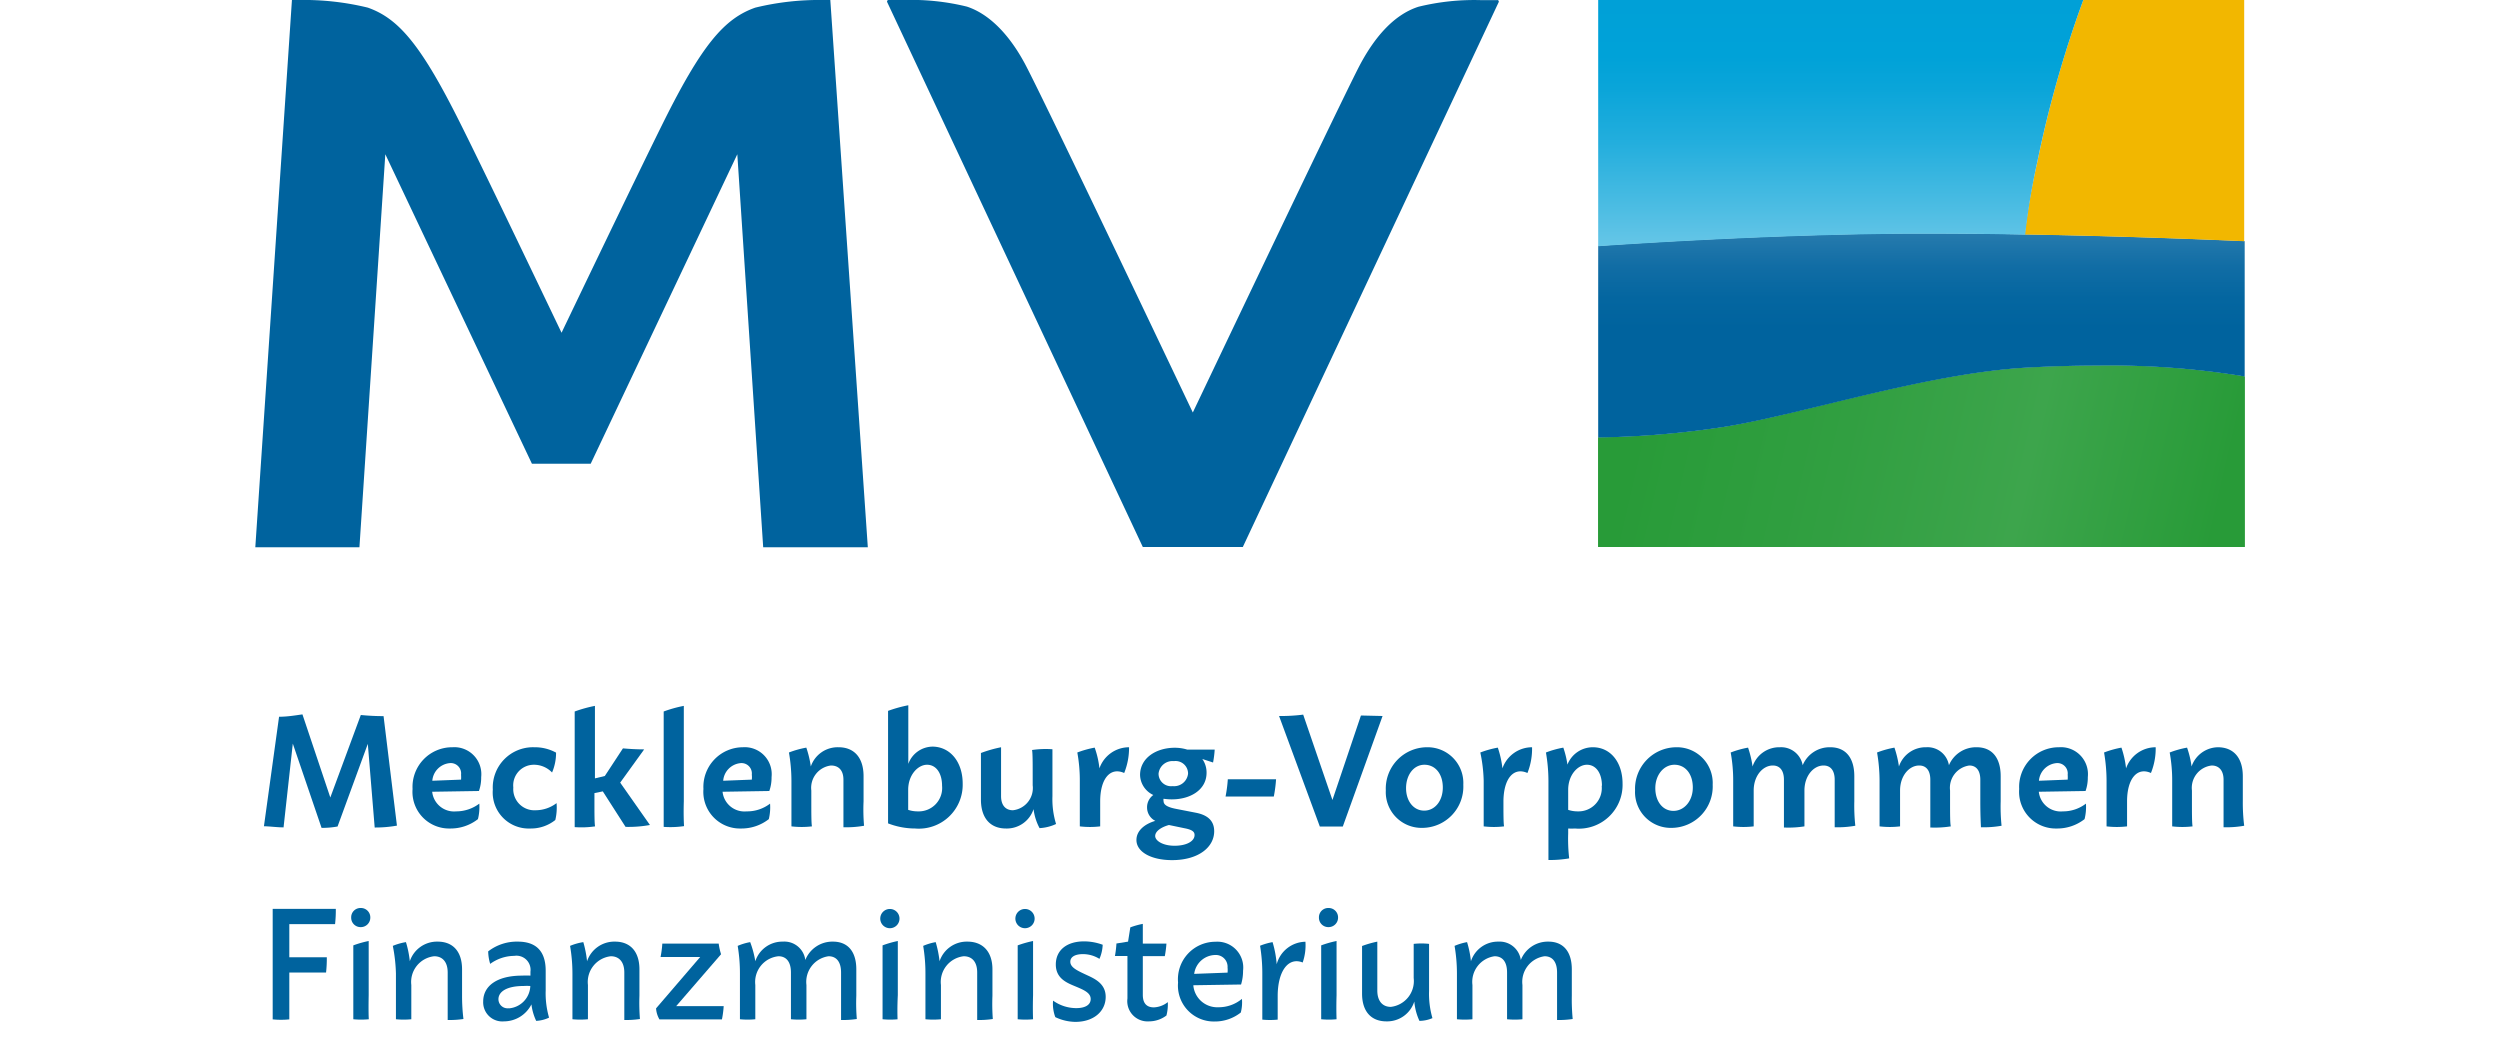 <svg width="200" xmlns="http://www.w3.org/2000/svg" xmlns:xlink="http://www.w3.org/1999/xlink" viewBox="0 0 159.15 84.22"><defs><style>.cls-1{fill:#00639e;}.cls-2{fill:none;}.cls-3{fill:url(#Neues_Verlaufsfeld_3);}.cls-4{fill:url(#Unbenannter_Verlauf_10);}.cls-5{fill:#f2b700;}.cls-6{fill:url(#Unbenannter_Verlauf_9);}.cls-7{fill:url(#Neues_Verlaufsfeld_1);}.cls-8{fill:url(#Neues_Verlaufsfeld_1-2);}</style><linearGradient id="Neues_Verlaufsfeld_3" x1="108.32" y1="31.18" x2="159.34" y2="42.96" gradientUnits="userSpaceOnUse"><stop offset="0.05" stop-color="#289b38"/><stop offset="0.37" stop-color="#319f41"/><stop offset="0.65" stop-color="#3da54c"/><stop offset="0.95" stop-color="#289b38"/></linearGradient><linearGradient id="Unbenannter_Verlauf_10" x1="133.29" y1="18.67" x2="133.29" y2="35" gradientUnits="userSpaceOnUse"><stop offset="0" stop-color="#267aad"/><stop offset="0.01" stop-color="#257aad"/><stop offset="0.16" stop-color="#116da5"/><stop offset="0.32" stop-color="#0466a0"/><stop offset="0.47" stop-color="#00639e"/></linearGradient><linearGradient id="Unbenannter_Verlauf_9" x1="126.84" y1="19.7" x2="126.84" gradientUnits="userSpaceOnUse"><stop offset="0" stop-color="#66c6e7"/><stop offset="0.15" stop-color="#4dbde3"/><stop offset="0.42" stop-color="#23aedd"/><stop offset="0.64" stop-color="#0aa5d9"/><stop offset="0.77" stop-color="#00a2d8"/><stop offset="1" stop-color="#00a0d7"/></linearGradient><linearGradient id="Neues_Verlaufsfeld_1" x1="159.1" y1="19.29" x2="159.1" y2="19.28" gradientUnits="userSpaceOnUse"><stop offset="0" stop-color="#66c6e7"/><stop offset="0.1" stop-color="#57c0e5"/><stop offset="0.36" stop-color="#31b2df"/><stop offset="0.61" stop-color="#16a8da"/><stop offset="0.83" stop-color="#06a2d8"/><stop offset="1" stop-color="#00a0d7"/></linearGradient><linearGradient id="Neues_Verlaufsfeld_1-2" x1="158.33" y1="19.26" x2="158.33" y2="19.25" xlink:href="#Neues_Verlaufsfeld_1"/></defs><g id="Ebene_2" data-name="Ebene 2"><g id="MV_LS_M-Finanz"><path class="cls-1" d="M99.47.17,79,43.76H71L50.55.17A.12.12,0,0,1,50.66,0h1.27a18.66,18.66,0,0,1,5,.53c2,.66,3.64,2.59,4.82,4.92C63.9,9.64,75,33,75,33S86.11,9.64,88.23,5.46C89.42,3.13,91,1.2,93.05.54a18.74,18.74,0,0,1,5-.53h1.27A.12.12,0,0,1,99.47.17Z"/><path class="cls-1" d="M46,0h-.58A21.61,21.61,0,0,0,40,.61c-2.49.87-4.29,3-7.39,9.24-2.09,4.2-8.11,16.76-8.11,16.77s-6-12.57-8.11-16.77C13.27,3.6,11.47,1.48,9,.61A21.61,21.61,0,0,0,3.52,0H2.93L0,43.78H8.33L10.4,12.34,22.13,37.1h4.7L38.56,12.34l2.07,31.44H49Z"/><rect class="cls-2" y="0.01" width="159.14" height="84.21"/><path class="cls-3" d="M141.76,29.41c-8,.44-18,3.71-24.16,4.73a72.72,72.72,0,0,1-10.17.86v8.76h51.72V30.12a66.79,66.79,0,0,0-11.81-.87C145.64,29.25,143.77,29.3,141.76,29.41Z"/><path class="cls-3" d="M141.76,29.41c-8,.44-18,3.71-24.16,4.73a72.72,72.72,0,0,1-10.17.86v8.76h51.72V30.12a66.79,66.79,0,0,0-11.81-.87C145.64,29.25,143.77,29.3,141.76,29.41Z"/><path class="cls-4" d="M133.29,18.67c-12,0-25.86,1-25.86,1V35a72.72,72.72,0,0,0,10.17-.86c6.16-1,16.19-4.29,24.16-4.73,2-.11,3.88-.16,5.58-.16a66.79,66.79,0,0,1,11.81.87V19.29S145.71,18.67,133.29,18.67Z"/><path class="cls-5" d="M146.24,0a90.25,90.25,0,0,0-3.69,13,55.57,55.57,0,0,0-1,5.76c9.44.16,17.56.54,17.56.54V0Z"/><path class="cls-6" d="M142.55,13a90.25,90.25,0,0,1,3.69-13H107.43V19.7s13.88-1,25.86-1c2.77,0,5.59,0,8.3.08A55.57,55.57,0,0,1,142.55,13Z"/><path class="cls-7" d="M159.15,19.29h0Z"/><path class="cls-8" d="M158.38,19.26h0Z"/><path class="cls-1" d="M9.55,66.2,9,59.51,6.58,66.12a6.92,6.92,0,0,1-1.28.11L3,59.49l-.74,6.7c-.52,0-1.05-.08-1.57-.09l1.21-8.76c.63,0,1.25-.1,1.87-.19L6,63.8l2.44-6.6c.61.06,1.21.09,1.82.09l1.07,8.76A9.69,9.69,0,0,1,9.55,66.2Z"/><path class="cls-1" d="M17.92,64.29a4,4,0,0,1-.11,1.24,3.54,3.54,0,0,1-2.23.75,2.93,2.93,0,0,1-3-3.16,3.17,3.17,0,0,1,3.19-3.34,2.16,2.16,0,0,1,2.3,2.39,3.23,3.23,0,0,1-.18,1.11l-3.74.06a1.76,1.76,0,0,0,1.92,1.57A3.07,3.07,0,0,0,17.92,64.29Zm-3.76-1.83,2.3-.09a2.85,2.85,0,0,0,0-.4.83.83,0,0,0-.91-.92A1.54,1.54,0,0,0,14.16,62.46Z"/><path class="cls-1" d="M19,63.17a3.22,3.22,0,0,1,3.32-3.39,3.54,3.54,0,0,1,1.74.43,4,4,0,0,1-.32,1.59,2,2,0,0,0-1.47-.62A1.65,1.65,0,0,0,20.64,63a1.69,1.69,0,0,0,1.79,1.82,2.77,2.77,0,0,0,1.67-.57A4.29,4.29,0,0,1,24,65.6a3.12,3.12,0,0,1-2,.68A2.88,2.88,0,0,1,19,63.17Z"/><path class="cls-1" d="M31.57,66a9.63,9.63,0,0,1-1.95.15L27.8,63.31l-.67.14v.66c0,1,0,1.72.05,2a7.51,7.51,0,0,1-1.63.06c0-.22,0-.91,0-2V56.92a10.61,10.61,0,0,1,1.62-.45v5.8l.79-.19,1.45-2.21c.57.05,1.13.08,1.7.08l-1.92,2.66Z"/><path class="cls-1" d="M34.3,66.09a7.51,7.51,0,0,1-1.63.06c0-.22,0-.91,0-2V56.92a10.17,10.17,0,0,1,1.61-.45v7.64C34.25,65.11,34.28,65.83,34.3,66.09Z"/><path class="cls-1" d="M41.18,64.29a4,4,0,0,1-.1,1.24,3.54,3.54,0,0,1-2.23.75,2.93,2.93,0,0,1-3-3.16A3.17,3.17,0,0,1,39,59.78a2.16,2.16,0,0,1,2.3,2.39,3.23,3.23,0,0,1-.18,1.11l-3.74.06a1.76,1.76,0,0,0,1.92,1.57A3,3,0,0,0,41.18,64.29Zm-3.75-1.83,2.29-.09a1.87,1.87,0,0,0,0-.4.83.83,0,0,0-.9-.92A1.54,1.54,0,0,0,37.43,62.46Z"/><path class="cls-1" d="M48.7,66.06a8.17,8.17,0,0,1-1.65.12c0-.12,0-.77,0-2.07V62.38c0-.73-.36-1.14-1-1.14a1.8,1.8,0,0,0-1.57,2v.87c0,1,0,1.72.05,2a7,7,0,0,1-1.64,0c0-.21,0-.9,0-2V62.46a13.41,13.41,0,0,0-.2-2.26,7.58,7.58,0,0,1,1.39-.39,8.2,8.2,0,0,1,.36,1.51,2.27,2.27,0,0,1,2.22-1.54c1.24,0,2,.82,2,2.32v2A15,15,0,0,0,48.7,66.06Z"/><path class="cls-1" d="M56.59,62.69a3.51,3.51,0,0,1-3.81,3.59,6,6,0,0,1-2.16-.41h0v-9a10.61,10.61,0,0,1,1.62-.45v4.69a2.09,2.09,0,0,1,2-1.38C55.64,59.78,56.59,61,56.59,62.69Zm-1.65.17c0-1-.47-1.68-1.2-1.68s-1.51.81-1.51,2v1.61a2.45,2.45,0,0,0,.78.12A1.87,1.87,0,0,0,54.94,62.86Z"/><path class="cls-1" d="M62.74,66.25a4.32,4.32,0,0,1-.48-1.52,2.25,2.25,0,0,1-2.21,1.55c-1.24,0-2-.82-2-2.31V60.24a10.16,10.16,0,0,1,1.61-.46v3.91c0,.73.36,1.13.95,1.13a1.79,1.79,0,0,0,1.58-2V62c0-1,0-1.71-.05-2a7.51,7.51,0,0,1,1.63-.06c0,.21,0,.9,0,2V63.7a6.78,6.78,0,0,0,.29,2.22A3.54,3.54,0,0,1,62.74,66.25Z"/><path class="cls-1" d="M69.51,61.84c-1.11-.5-1.92.45-1.92,2.27h0c0,1,0,1.72,0,2a6.91,6.91,0,0,1-1.63,0c0-.21,0-.9,0-2V62.46a12.43,12.43,0,0,0-.2-2.26,7.81,7.81,0,0,1,1.39-.39,7.21,7.21,0,0,1,.38,1.66,2.51,2.51,0,0,1,2.37-1.69A5.4,5.4,0,0,1,69.51,61.84Z"/><path class="cls-1" d="M76.71,66.5c0,1.27-1.25,2.31-3.37,2.31-1.66,0-2.85-.65-2.85-1.61,0-.76.68-1.29,1.51-1.53a1.2,1.2,0,0,1-.66-1.07,1.21,1.21,0,0,1,.5-1A1.82,1.82,0,0,1,70.78,62c0-1.37,1.3-2.18,2.78-2.18a3.37,3.37,0,0,1,1,.15h2.19A7.9,7.9,0,0,1,76.62,61l-.86-.28a1.87,1.87,0,0,1,.34,1.1c0,1.37-1.3,2.13-2.78,2.13a4.65,4.65,0,0,1-.66-.05.37.37,0,0,0,0,.18c0,.24.17.47,1,.63l1.59.31C76.27,65.22,76.71,65.73,76.71,66.5Zm-1.57.3c0-.25-.17-.42-.8-.54L73.09,66c-.62.17-1.1.5-1.1.88s.61.78,1.55.78S75.14,67.31,75.14,66.8Zm-2.88-4.91a1,1,0,0,0,1.13,1,1.12,1.12,0,0,0,1.23-1,1,1,0,0,0-1.13-1A1.12,1.12,0,0,0,72.26,61.89Z"/><path class="cls-1" d="M81.48,63.72H77.62a10.86,10.86,0,0,0,.18-1.38h3.86A10.86,10.86,0,0,1,81.48,63.72Z"/><path class="cls-1" d="M90.18,57.28,87,66.12H85.16L81.9,57.28a13.88,13.88,0,0,0,1.93-.11L86.17,64l2.28-6.76Z"/><path class="cls-1" d="M90.44,63.23a3.31,3.31,0,0,1,3.28-3.45,2.86,2.86,0,0,1,2.92,3,3.3,3.3,0,0,1-3.28,3.45A2.86,2.86,0,0,1,90.44,63.23ZM95,63c0-1.1-.61-1.82-1.47-1.82s-1.46.81-1.47,1.85.59,1.82,1.45,1.82S95,64.07,95,63Z"/><path class="cls-1" d="M101.77,61.84c-1.11-.5-1.91.45-1.92,2.27h0c0,1,0,1.72.05,2a6.91,6.91,0,0,1-1.63,0c0-.21,0-.9,0-2V62.46A12.24,12.24,0,0,0,98,60.2a7.7,7.7,0,0,1,1.4-.39,7.87,7.87,0,0,1,.37,1.66,2.51,2.51,0,0,1,2.37-1.69A5.22,5.22,0,0,1,101.77,61.84Z"/><path class="cls-1" d="M107,59.78c1.44,0,2.38,1.23,2.38,2.91a3.5,3.5,0,0,1-3.81,3.59,4.75,4.75,0,0,1-.54,0v.39a13.68,13.68,0,0,0,.08,2,9.08,9.08,0,0,1-1.66.13c0-.14,0-.8,0-2.1V62.46a13.41,13.41,0,0,0-.2-2.26,7.58,7.58,0,0,1,1.39-.39,7.31,7.31,0,0,1,.33,1.36A2.18,2.18,0,0,1,107,59.78Zm.73,3.08c0-1-.47-1.68-1.2-1.68s-1.5.81-1.5,2v1.61a2.43,2.43,0,0,0,.77.12A1.86,1.86,0,0,0,107.71,62.86Z"/><path class="cls-1" d="M110.38,63.23a3.32,3.32,0,0,1,3.29-3.45,2.86,2.86,0,0,1,2.92,3,3.31,3.31,0,0,1-3.29,3.45A2.86,2.86,0,0,1,110.38,63.23ZM115,63c0-1.1-.61-1.82-1.47-1.82S112,62,112,63.05s.58,1.82,1.45,1.82S115,64.07,115,63Z"/><path class="cls-1" d="M128,66.06a8.12,8.12,0,0,1-1.65.12c0-.12,0-.77,0-2.07V62.38c0-.73-.32-1.14-.89-1.14-.8,0-1.53.82-1.53,2v.87c0,1.07,0,1.75,0,2a8.21,8.21,0,0,1-1.64.09c0-.21,0-.91,0-2V62.38c0-.73-.32-1.14-.89-1.14-.8,0-1.53.82-1.53,2v.87c0,1,0,1.72,0,2a7,7,0,0,1-1.64,0c0-.21,0-.9,0-2V62.46a12.43,12.43,0,0,0-.2-2.26,7.58,7.58,0,0,1,1.39-.39,8.2,8.2,0,0,1,.36,1.51,2.25,2.25,0,0,1,2.19-1.54,1.75,1.75,0,0,1,1.82,1.44A2.33,2.33,0,0,1,126,59.78c1.21,0,1.92.82,1.92,2.32v2A15,15,0,0,0,128,66.06Z"/><path class="cls-1" d="M139.7,66.06a8.12,8.12,0,0,1-1.65.12c0-.12-.05-.77-.05-2.07V62.38c0-.73-.32-1.14-.88-1.14a1.8,1.8,0,0,0-1.54,2v.87c0,1.07,0,1.75.06,2a8.21,8.21,0,0,1-1.64.09c0-.21,0-.91,0-2V62.38c0-.73-.32-1.14-.89-1.14-.8,0-1.53.82-1.53,2v.87c0,1,0,1.72,0,2a7,7,0,0,1-1.64,0c0-.21,0-.9,0-2V62.46a13.41,13.41,0,0,0-.2-2.26,7.58,7.58,0,0,1,1.39-.39,8.2,8.2,0,0,1,.36,1.51,2.25,2.25,0,0,1,2.19-1.54,1.73,1.73,0,0,1,1.81,1.44,2.35,2.35,0,0,1,2.22-1.44c1.21,0,1.92.82,1.92,2.32v2A15,15,0,0,0,139.7,66.06Z"/><path class="cls-1" d="M146.45,64.29a4,4,0,0,1-.11,1.24,3.54,3.54,0,0,1-2.23.75,2.93,2.93,0,0,1-3-3.16,3.17,3.17,0,0,1,3.19-3.34,2.16,2.16,0,0,1,2.3,2.39,3.23,3.23,0,0,1-.18,1.11l-3.74.06a1.76,1.76,0,0,0,1.92,1.57A3,3,0,0,0,146.45,64.29Zm-3.76-1.83,2.3-.09a2.85,2.85,0,0,0,0-.4.83.83,0,0,0-.91-.92A1.55,1.55,0,0,0,142.69,62.46Z"/><path class="cls-1" d="M151.65,61.84c-1.1-.5-1.91.45-1.91,2.27h0c0,1,0,1.72,0,2a7,7,0,0,1-1.64,0c0-.21,0-.9,0-2V62.46a13.41,13.41,0,0,0-.2-2.26,7.58,7.58,0,0,1,1.39-.39,7.87,7.87,0,0,1,.37,1.66,2.51,2.51,0,0,1,2.37-1.69A5.22,5.22,0,0,1,151.65,61.84Z"/><path class="cls-1" d="M159.11,66.06a8.12,8.12,0,0,1-1.65.12c0-.12,0-.77,0-2.07V62.38c0-.73-.36-1.14-.95-1.14a1.8,1.8,0,0,0-1.58,2v.87c0,1,0,1.72.05,2a6.91,6.91,0,0,1-1.63,0c0-.21,0-.9,0-2V62.46a12.43,12.43,0,0,0-.2-2.26,7.58,7.58,0,0,1,1.39-.39,7.46,7.46,0,0,1,.36,1.51A2.27,2.27,0,0,1,157,59.78c1.24,0,2,.82,2,2.32v2A15,15,0,0,0,159.11,66.06Z"/><path class="cls-1" d="M6.38,73.93H2.72v2.65h3a10.17,10.17,0,0,1-.06,1.22H2.72v3.75a6.61,6.61,0,0,1-1.33,0V72.71H6.44A10.07,10.07,0,0,1,6.38,73.93Z"/><path class="cls-1" d="M7.67,73.4a.74.74,0,0,1,.76-.76.75.75,0,0,1,.77.76.76.76,0,0,1-.77.77A.75.75,0,0,1,7.67,73.4Zm1.41,8.14a6.47,6.47,0,0,1-1.24,0c0-.21,0-.87,0-1.91v-4a8.11,8.11,0,0,1,1.23-.35v4.33C9.05,80.61,9.06,81.29,9.08,81.54Z"/><path class="cls-1" d="M16.65,81.52a7.48,7.48,0,0,1-1.26.08c0-.09,0-.68,0-1.94V77.8c0-.85-.42-1.3-1.08-1.3a2.07,2.07,0,0,0-1.83,2.3v.86c0,1,0,1.63,0,1.88a6.38,6.38,0,0,1-1.23,0c0-.21,0-.87,0-1.91V77.88A13,13,0,0,0,11,75.67a4.6,4.6,0,0,1,1.05-.3,7.92,7.92,0,0,1,.31,1.53,2.29,2.29,0,0,1,2.23-1.57c1.22,0,1.95.79,1.95,2.22v2.11A15.31,15.31,0,0,0,16.65,81.52Z"/><path class="cls-1" d="M22.47,81.67a4.27,4.27,0,0,1-.38-1.32,2.47,2.47,0,0,1-2.2,1.36,1.53,1.53,0,0,1-1.66-1.59c0-1.23,1.08-2.07,3.11-2.07a6.32,6.32,0,0,1,.67,0v-.31a1.13,1.13,0,0,0-1.3-1.27,3.31,3.31,0,0,0-1.92.64,3.63,3.63,0,0,1-.16-1A3.74,3.74,0,0,1,21,75.33c1.42,0,2.23.72,2.23,2.33v1.58a7,7,0,0,0,.27,2.17A2.7,2.7,0,0,1,22.47,81.67Zm-2.2-1A1.86,1.86,0,0,0,22,78.88a4.22,4.22,0,0,0-.55,0c-1.35,0-2,.46-2,1.06a.73.73,0,0,0,.82.72Z"/><path class="cls-1" d="M30.77,81.52a7.36,7.36,0,0,1-1.25.08c0-.09,0-.68,0-1.94V77.8c0-.85-.42-1.3-1.08-1.3a2.07,2.07,0,0,0-1.83,2.3v.86c0,1,0,1.63,0,1.88a6.48,6.48,0,0,1-1.24,0c0-.21,0-.87,0-1.91V77.88a13,13,0,0,0-.19-2.21,4.55,4.55,0,0,1,1.06-.3,8.93,8.93,0,0,1,.3,1.53,2.3,2.3,0,0,1,2.24-1.57c1.21,0,1.95.79,1.95,2.22v2.11A16.57,16.57,0,0,0,30.77,81.52Z"/><path class="cls-1" d="M37.33,81.55h-5a2,2,0,0,1-.27-.88l3.53-4.11H32.42a8,8,0,0,0,.14-1.07h4.51a5.19,5.19,0,0,0,.19.85l-3.59,4.15h3.8A7.7,7.7,0,0,1,37.33,81.55Z"/><path class="cls-1" d="M48.12,81.52a7.48,7.48,0,0,1-1.26.08c0-.09,0-.68,0-1.94V77.8c0-.85-.37-1.3-1-1.3a2.07,2.07,0,0,0-1.77,2.3v.86c0,1,0,1.63,0,1.88a6.47,6.47,0,0,1-1.24,0c0-.21,0-.87,0-1.91V77.8c0-.85-.37-1.3-1-1.3A2.07,2.07,0,0,0,40,78.8v.86c0,1,0,1.63,0,1.88a6.38,6.38,0,0,1-1.23,0c0-.21,0-.87,0-1.91V77.88a13.27,13.27,0,0,0-.18-2.21,4.46,4.46,0,0,1,1-.3A7.92,7.92,0,0,1,40,76.9a2.27,2.27,0,0,1,2.2-1.57A1.69,1.69,0,0,1,44,76.8a2.33,2.33,0,0,1,2.21-1.47c1.19,0,1.87.79,1.87,2.22v2.11A15.31,15.31,0,0,0,48.12,81.52Z"/><path class="cls-1" d="M50,73.4a.77.77,0,0,1,1.53,0,.77.77,0,1,1-1.53,0Zm1.41,8.14a6.38,6.38,0,0,1-1.23,0c0-.21,0-.87,0-1.91v-4a8.32,8.32,0,0,1,1.22-.35v4.33C51.35,80.61,51.37,81.29,51.38,81.54Z"/><path class="cls-1" d="M59,81.52a7.3,7.3,0,0,1-1.25.08c0-.09,0-.68,0-1.94V77.8c0-.85-.41-1.3-1.08-1.3a2.07,2.07,0,0,0-1.82,2.3v.86c0,1,0,1.63,0,1.88a6.48,6.48,0,0,1-1.24,0c0-.21,0-.87,0-1.91V77.88a13.27,13.27,0,0,0-.18-2.21,4.46,4.46,0,0,1,1-.3,8.77,8.77,0,0,1,.31,1.53,2.29,2.29,0,0,1,2.23-1.57c1.22,0,2,.79,2,2.22v2.11A16.57,16.57,0,0,0,59,81.52Z"/><path class="cls-1" d="M60.81,73.4a.77.77,0,0,1,1.53,0,.77.77,0,1,1-1.53,0Zm1.41,8.14a6.38,6.38,0,0,1-1.23,0c0-.21,0-.87,0-1.91v-4a8.83,8.83,0,0,1,1.23-.35v4.33C62.19,80.61,62.21,81.29,62.22,81.54Z"/><path class="cls-1" d="M64,81.37a3,3,0,0,1-.18-1.32,3.2,3.2,0,0,0,1.85.6c.69,0,1.16-.24,1.16-.73s-.53-.72-1.2-1-1.59-.62-1.59-1.76.87-1.85,2.26-1.85a4.35,4.35,0,0,1,1.49.27,3.11,3.11,0,0,1-.26,1.13,2.48,2.48,0,0,0-1.33-.38c-.53,0-1,.17-1,.61s.52.69,1.18,1,1.65.68,1.65,1.81-.93,2-2.43,2A3.83,3.83,0,0,1,64,81.37Z"/><path class="cls-1" d="M72.89,81.24a2.32,2.32,0,0,1-1.42.47,1.62,1.62,0,0,1-1.7-1.83v-3.4h-1a8.36,8.36,0,0,0,.12-1l.93-.15L70,74.19a6.11,6.11,0,0,1,1-.28v1.58h1.89a8.39,8.39,0,0,1-.13,1H71v3.1c0,.75.38,1,.89,1A1.93,1.93,0,0,0,73,80.17,3.58,3.58,0,0,1,72.89,81.24Z"/><path class="cls-1" d="M78.93,79.91A3.21,3.21,0,0,1,78.84,81a3.34,3.34,0,0,1-2.11.72,2.87,2.87,0,0,1-2.91-3.12,3,3,0,0,1,3-3.26,2.07,2.07,0,0,1,2.2,2.32,3.72,3.72,0,0,1-.16,1.1l-3.82.06a1.92,1.92,0,0,0,2,1.76A2.91,2.91,0,0,0,78.93,79.91Zm-3.82-2,2.67-.1a2,2,0,0,0,0-.41.94.94,0,0,0-1-1A1.73,1.73,0,0,0,75.11,77.91Z"/><path class="cls-1" d="M83.79,77c-1.14-.46-2,.67-2,2.69,0,1,0,1.63,0,1.88a6.38,6.38,0,0,1-1.23,0c0-.21,0-.87,0-1.91V77.88a13.52,13.52,0,0,0-.18-2.22,5,5,0,0,1,1-.29,8.23,8.23,0,0,1,.33,1.77,2.42,2.42,0,0,1,2.3-1.8A4.22,4.22,0,0,1,83.79,77Z"/><path class="cls-1" d="M85.09,73.4a.74.74,0,0,1,.76-.76.75.75,0,0,1,.77.76.76.76,0,0,1-.77.77A.75.75,0,0,1,85.09,73.4Zm1.41,8.14a6.38,6.38,0,0,1-1.23,0c0-.21,0-.87,0-1.91v-4a8.11,8.11,0,0,1,1.23-.35v4.33C86.47,80.61,86.49,81.29,86.5,81.54Z"/><path class="cls-1" d="M93.13,81.67a4.58,4.58,0,0,1-.41-1.55,2.28,2.28,0,0,1-2.23,1.59c-1.22,0-1.95-.79-1.95-2.22V75.68a8.32,8.32,0,0,1,1.22-.35v3.91c0,.85.42,1.31,1.08,1.31a2.08,2.08,0,0,0,1.83-2.31v-.85c0-1,0-1.64,0-1.88a5.69,5.69,0,0,1,1.23,0c0,.21,0,.87,0,1.92v1.85a7,7,0,0,0,.27,2.17A2.7,2.7,0,0,1,93.13,81.67Z"/><path class="cls-1" d="M105.39,81.52a7.36,7.36,0,0,1-1.25.08c0-.09,0-.68,0-1.94V77.8c0-.85-.37-1.3-1-1.3a2.07,2.07,0,0,0-1.77,2.3v.86c0,1,0,1.63,0,1.88a6.38,6.38,0,0,1-1.23,0c0-.21,0-.87,0-1.91V77.8c0-.85-.36-1.3-1-1.3a2.07,2.07,0,0,0-1.77,2.3v.86c0,1,0,1.63,0,1.88a6.48,6.48,0,0,1-1.24,0c0-.21,0-.87,0-1.91V77.88a13,13,0,0,0-.19-2.21,4.6,4.6,0,0,1,1-.3,7.92,7.92,0,0,1,.31,1.53,2.27,2.27,0,0,1,2.2-1.57,1.71,1.71,0,0,1,1.79,1.47,2.32,2.32,0,0,1,2.21-1.47c1.18,0,1.87.79,1.87,2.22v2.11A16.57,16.57,0,0,0,105.39,81.52Z"/></g></g></svg>
